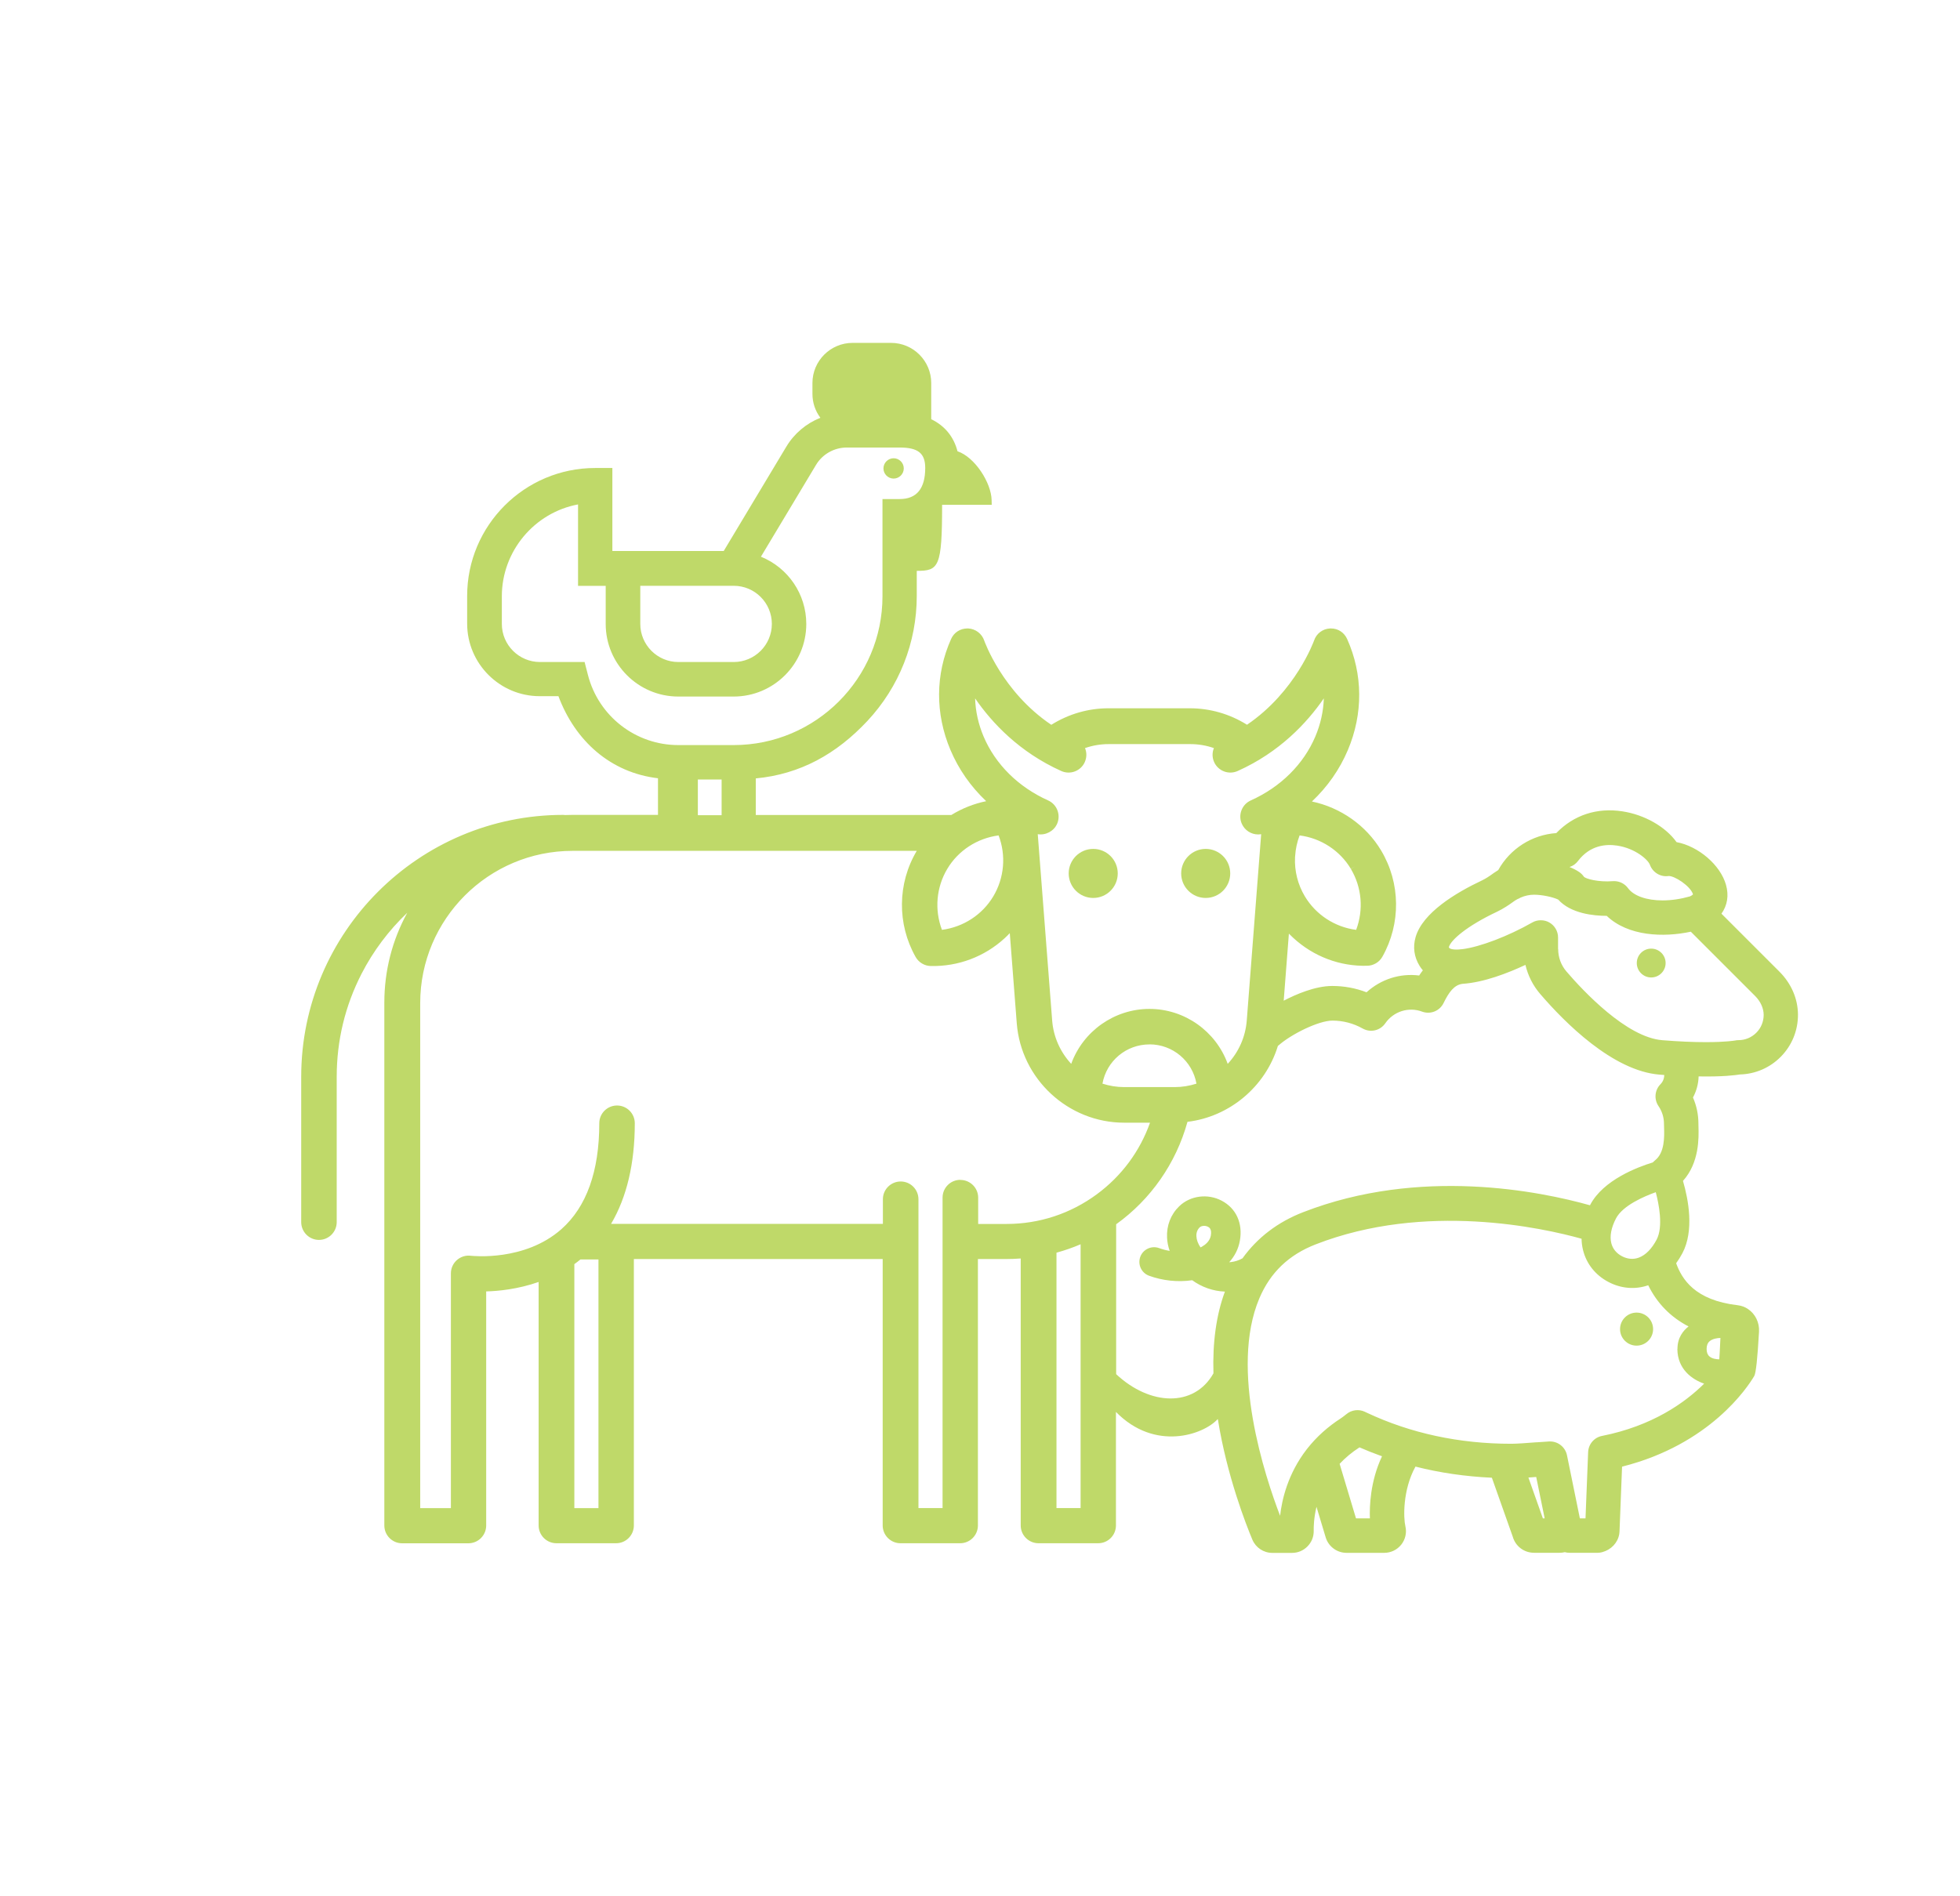 <?xml version="1.0" encoding="UTF-8"?>
<svg xmlns="http://www.w3.org/2000/svg" id="icons" viewBox="0 0 381.97 369.6">
  <defs>
    <style>
      .cls-1 {
        fill: #bfd969;
        stroke-width: 0px;
      }
    </style>
  </defs>
  <circle class="cls-1" cx="234.97" cy="170.26" r="4.78"></circle>
  <circle class="cls-1" cx="213.05" cy="170.26" r="4.78"></circle>
  <path class="cls-1" d="M318.94,255.87c-1.77,0-3.22,1.44-3.22,3.22s1.44,3.22,3.22,3.22,3.22-1.44,3.22-3.22-1.44-3.22-3.22-3.22Z"></path>
  <path class="cls-1" d="M174.15,89.33c-1.09,0-1.98.89-1.98,1.98s.89,1.98,1.98,1.98,1.98-.89,1.98-1.98-.89-1.98-1.98-1.98Z"></path>
  <path class="cls-1" d="M205.89,293.97v-49.78c1.61-.44,3.19-.99,4.7-1.64v51.42h-4.7ZM111.93,246.42c.39-.28.79-.58,1.19-.91h3.51v48.47h-4.7v-47.56ZM264.29,181.26c-4.14-.53-7.84-2.94-9.99-6.52-1.38-2.31-2.05-4.95-1.92-7.62l.02-.26c.09-1.37.37-2.7.87-4.01,4.14.53,7.85,2.94,9.99,6.52l.77-.46-.76.49c2.12,3.56,2.5,7.93,1.02,11.86ZM326.89,262.97c.03,3.96,2.91,5.96,5.22,6.75-3.79,3.76-10.14,8.25-19.91,10.19-1.53.3-2.64,1.61-2.7,3.17l-.51,12.9h-1.1l-2.51-12.3c-.32-1.56-1.7-2.69-3.27-2.69-.08,0-.15,0-.21,0-.62.04-1.45.1-2.36.16h-.15c-1.71.14-3.83.29-4.86.29-10.15,0-19.63-2.04-28.19-6.07l-.38-.18c-1.16-.54-2.56-.36-3.55.46-.52.42-.92.71-1.12.84-2.51,1.62-4.69,3.58-6.45,5.8-.09.1-.17.21-.22.28-3.63,4.71-4.8,9.74-5.15,12.91-2.9-7.56-9.9-28.58-4.04-42.4,2.14-5.04,5.73-8.47,10.97-10.51,21.37-8.32,44.26-3.21,51.82-1.1.01.77.11,1.5.28,2.19.66,2.69,2.42,4.91,4.96,6.24,2.46,1.3,5.24,1.52,7.75.64,1.73,3.52,4.37,6.22,7.86,8.03-1.01.78-2.17,2.17-2.16,4.38ZM236.47,267.73c-3.78,6.66-12.37,6.3-18.95.14v-29.22c6.75-4.85,11.66-11.88,13.9-19.97,8.19-.98,15.19-6.84,17.62-14.8.06-.05.12-.1.18-.14,2.46-2.16,7.76-4.79,10.45-4.79,2.06,0,4.09.53,5.88,1.54,1.53.86,3.43.42,4.42-1.02,1.6-2.31,4.55-3.25,7.17-2.27,1.63.6,3.43-.12,4.19-1.68,1.03-2.1,2.06-3.55,3.71-3.74,4.11-.27,8.77-2.07,12.24-3.69.49,2.09,1.47,4.04,2.88,5.67,4.77,5.56,14.14,14.99,23.24,15.72.31.03.62.05.93.07v.02c0,.67-.26,1.3-.73,1.78-1.13,1.14-1.29,2.93-.39,4.26.7,1.02,1.07,2.22,1.07,3.46,0,.21,0,.46.02.75.05,1.71.15,4.9-1.79,6.39-.14.11-.28.24-.42.39-2.98.91-9.62,3.42-12.17,8.23-.02.04-.04.08-.06.12-9.67-2.72-33.11-7.52-55.91,1.35-4.94,1.92-8.91,4.95-11.81,8.99-.7.39-1.45.64-2.25.73-.12.01-.23.02-.34.03,1.09-1.2,1.8-2.62,2.08-4.2.6-3.38-.71-6.29-3.52-7.78-2.74-1.46-6.15-1.01-8.3,1.07-1.65,1.6-2.49,3.78-2.37,6.14.04.84.21,1.71.51,2.56-.71-.12-1.4-.3-2.05-.54-.72-.26-1.5-.23-2.19.09-.7.32-1.23.9-1.49,1.61-.26.72-.23,1.5.09,2.19.32.7.89,1.22,1.61,1.49,2.65.97,5.6,1.29,8.42.88,1.88,1.36,4.06,2.12,6.37,2.22-1.67,4.52-2.42,9.87-2.23,15.94ZM237.35,276.71c1.76,11.04,5.55,20.65,6.71,23.41.66,1.57,2.19,2.59,3.89,2.59h3.85c1.14,0,2.21-.45,3.01-1.27.8-.81,1.23-1.89,1.21-3.04-.02-.79.03-2.53.54-4.67l1.81,6.01c.02.08.05.16.08.23.62,1.63,2.2,2.73,3.95,2.73h7.37c1.3,0,2.51-.59,3.32-1.61.8-1.02,1.09-2.33.79-3.59-.37-1.55-.56-7.03,1.97-11.61,4.71,1.2,9.69,1.93,14.89,2.17l4.06,11.47c.53,1.89,2.21,3.16,4.17,3.16h5.03c.3,0,.6-.04.95-.12,0,0,0,0,0,0,.29.08.59.12.89.12h5.53c.3,0,.59-.04.87-.12,1.75-.47,3.02-1.82,3.32-3.51.03-.14.04-.29.05-.46l.5-12.7c17.12-4.31,24.46-15.46,25.76-17.67q.49-.83.93-8.65c.1-1.76-.72-3.45-2.14-4.4-.6-.41-1.26-.65-1.97-.74-8.43-.96-10.92-5.12-12.04-8.19.45-.62.86-1.28,1.22-1.96,2.33-4.41,1.16-10.49.11-14.09,3.23-3.59,3.08-8.48,3.02-10.62,0-.21-.01-.39-.01-.54,0-1.76-.35-3.46-1.06-5.1.68-1.26,1.06-2.67,1.1-4.11,4.7.09,7.19-.24,8.05-.38,3-.08,5.81-1.29,7.93-3.42,2.2-2.21,3.4-5.15,3.38-8.27-.02-3.07-1.3-6.03-3.6-8.34l-11.31-11.31c1.16-1.64,1.47-3.57.88-5.64-1.09-3.85-5.35-7.51-9.63-8.31-2.14-3-6.23-5.34-10.55-6-4.96-.77-9.5.72-12.89,4.24-4.72.32-9,3.04-11.31,7.21-.34.21-.63.4-.9.59-.72.53-1.5,1.06-2.28,1.43-5.13,2.42-11.53,6.29-12.92,11.02-.57,1.96-.3,3.9.77,5.63.19.31.4.6.64.87-.25.31-.48.65-.72,1.01-3.74-.47-7.44.72-10.26,3.27-2.14-.82-4.38-1.23-6.68-1.23-3.36,0-7.16,1.67-9.46,2.87l1.01-13.07c.28.29.57.57.87.84,3.96,3.63,9.09,5.57,14.42,5.42,1.21-.03,2.34-.7,2.93-1.76,3.64-6.45,3.55-14.39-.25-20.72-2.92-4.88-7.88-8.36-13.48-9.54,3.05-2.88,5.4-6.24,7-10.02,3-7.08,2.95-14.77-.14-21.66-.57-1.26-1.76-2.05-3.12-2.05-.08,0-.17,0-.21,0-1.44.07-2.66,1-3.11,2.35-.04.1-3.56,9.96-13.07,16.42-3.36-2.1-7.2-3.21-11.13-3.21h-15.88c-3.91,0-7.73,1.1-11.13,3.22-9.57-6.44-13.03-16.32-13.07-16.41-.45-1.35-1.7-2.3-3.12-2.37h-.17c-1.38,0-2.6.78-3.16,2.04-3.09,6.88-3.13,14.57-.13,21.65,1.59,3.76,3.93,7.11,6.96,9.98-2.39.49-4.7,1.4-6.79,2.69h-38.11v-7.13c8.69-.82,15.74-4.78,21.75-11.2,6.2-6.64,9.62-15.29,9.62-24.36v-4.9c4.28,0,4.94-.67,4.94-12.87h9.67l-.02-.92c-.06-3.34-3.24-8.38-6.65-9.52-.73-2.83-2.47-4.97-5.12-6.25v-7.05c0-4.32-3.51-7.83-7.83-7.83h-7.49c-4.32,0-7.83,3.51-7.83,7.83v2.1c0,1.71.54,3.33,1.55,4.67-2.78,1.11-5.12,3.09-6.65,5.65l-12.19,20.32h-21.7v-16.18h-3.36c-13.75,0-24.94,11.19-24.94,24.94v5.39c0,7.8,6.35,14.15,14.15,14.15h3.64c3.26,8.72,10.16,14.91,19.4,16v7.14h-16.71c-.48,0-.97.02-1.39.03-.13-.02-.25-.03-.37-.03-28.15,0-51.06,22.91-51.06,51.06v28.32c0,1.91,1.55,3.47,3.46,3.47s3.46-1.55,3.46-3.47v-28.32c0-7.07,1.63-13.83,4.84-20.09,2.27-4.42,5.3-8.46,8.91-11.89-2.94,5.35-4.47,11.32-4.47,17.53v101.91c0,1.91,1.55,3.47,3.47,3.47h12.91c1.91,0,3.47-1.55,3.47-3.47v-45.63c2.35-.06,6.16-.42,10.22-1.84v47.46c0,1.91,1.55,3.47,3.47,3.47h11.63c1.91,0,3.46-1.55,3.46-3.47v-51.93h48.49v51.93c0,1.91,1.55,3.47,3.47,3.47h11.63c1.91,0,3.46-1.55,3.46-3.47v-51.93h5.52c.92,0,1.87-.04,2.82-.11v52.04c0,1.91,1.55,3.47,3.47,3.47h11.63c1.91,0,3.46-1.55,3.46-3.47v-22.13c7.59,7.76,17.07,4.45,19.83,1.4ZM187.15,229.99c-1.91,0-3.46,1.55-3.46,3.46v60.52h-4.7v-60.2c0-1.91-1.55-3.46-3.46-3.46s-3.47,1.55-3.47,3.46v4.8h-52.97c3.06-5.19,4.62-11.78,4.62-19.61,0-1.91-1.55-3.46-3.46-3.46s-3.46,1.55-3.46,3.46c0,9.37-2.49,16.31-7.39,20.65-7.14,6.3-17.22,5.22-17.63,5.18-1-.13-1.98.18-2.73.84-.75.66-1.17,1.6-1.17,2.6v45.75h-5.98v-98.44c0-16.37,13.32-29.68,29.69-29.68h67.08c-3.77,6.33-3.86,14.25-.22,20.69.6,1.06,1.72,1.73,2.93,1.76,5.35.12,10.49-1.81,14.42-5.42.34-.31.67-.64,1-.99l1.36,17.58c.84,10.86,10.03,19.37,20.93,19.37h5.04c-1.98,5.58-5.54,10.39-10.35,13.94-5.14,3.8-11.24,5.8-17.62,5.8h-5.52v-5.12c0-1.91-1.55-3.46-3.46-3.46ZM211.41,148.54c.39-.88.4-1.85.04-2.71,1.49-.52,3.04-.78,4.62-.78h15.88c1.59,0,3.14.26,4.62.78-.36.86-.35,1.84.04,2.72.38.85,1.07,1.49,1.92,1.82.86.33,1.8.31,2.66-.07,8.17-3.66,13.51-9.38,16.8-14.16-.08,2.51-.64,5.04-1.65,7.42-2.3,5.43-6.77,9.86-12.58,12.47-.84.38-1.49,1.06-1.82,1.93-.33.87-.3,1.81.08,2.65.56,1.24,1.8,2.05,3.16,2.05.2,0,.4-.02.6-.05l-2.81,36.34c-.25,3.16-1.55,6.11-3.71,8.43-2.31-6.37-8.41-10.71-15.25-10.71s-12.94,4.34-15.25,10.71c-2.16-2.33-3.46-5.28-3.71-8.43l-2.81-36.34c1.52.26,3.12-.57,3.76-2,.78-1.74,0-3.8-1.74-4.58-5.81-2.61-10.28-7.04-12.58-12.47-1.01-2.38-1.57-4.91-1.65-7.42,3.29,4.78,8.64,10.49,16.8,14.16,1.74.78,3.8,0,4.58-1.75ZM224.01,203.58c4.54,0,8.37,3.25,9.16,7.66-1.38.44-2.8.67-4.22.67h-9.88c-1.4,0-2.8-.22-4.22-.67.79-4.41,4.62-7.65,9.16-7.65ZM193.57,174.74c-2.14,3.57-5.82,5.97-10,6.52-1.48-3.9-1.11-8.3,1.04-11.89h0c2.13-3.57,5.82-5.97,10-6.52,1.49,3.9,1.11,8.3-1.04,11.89ZM322.84,241.66c-.95,1.79-2.14,3-3.45,3.49-1.07.4-2.21.3-3.3-.27-1.09-.58-1.81-1.46-2.08-2.57-.33-1.36-.01-3.02.93-4.82,1.35-2.55,5.61-4.33,7.74-5.09.58,2.18,1.51,6.71.16,9.26ZM233.8,239.25c.19-.18.51-.29.86-.29.27,0,.52.06.75.18.22.11.79.42.56,1.71-.19,1.08-1.04,1.77-1.72,2.16-.09.05-.19.1-.29.15-.49-.72-.77-1.47-.8-2.16-.04-.71.18-1.3.64-1.75ZM303.64,185.01v-2.26c0-1.19-.64-2.31-1.67-2.91-.51-.3-1.1-.45-1.69-.45s-1.16.14-1.66.43c-4.7,2.68-10.17,4.76-13.6,5.2h-.05c-.26.01-.53.04-.74.07-1.16.06-1.71-.15-1.83-.35-.04-.06-.05-.09-.02-.17.4-1.35,3.49-4.07,9.34-6.83,1.28-.61,2.38-1.36,3.37-2.08.2-.15.43-.27.64-.39.22-.08.41-.18.59-.29.86-.38,1.75-.57,2.65-.57,1.51,0,3.61.43,4.7.95,2.46,2.74,6.94,3.17,9.45,3.17,4.16,3.98,11.04,4.24,16.39,3.09l12.54,12.54c1.05,1.05,1.65,2.38,1.66,3.66,0,1.32-.5,2.56-1.43,3.49-.93.93-2.16,1.45-3.48,1.45-.22,0-.45.02-.66.07-.07.01-1.78.32-5.72.32-2.51,0-5.36-.13-8.47-.38-6.96-.56-15.38-9.55-18.68-13.4-1.04-1.21-1.61-2.76-1.61-4.37ZM329.33,174.74c-1.78.51-3.62.78-5.33.78-3.12,0-5.63-.89-6.72-2.38-.63-.87-1.65-1.38-2.71-1.38-.09,0-.19,0-.28.01-2.77.22-5.3-.45-5.63-.89-.24-.35-.54-.64-.88-.88-.58-.4-1.24-.72-1.91-.99.65-.2,1.23-.61,1.66-1.18,2.35-3.09,5.46-3.33,7.65-2.99,3.48.53,5.99,2.72,6.36,3.74.54,1.48,2.05,2.41,3.6,2.19,1.1-.12,4.3,1.92,4.8,3.57,0,0-.1.16-.62.41ZM266.96,295.98h-2.7l-3.19-10.63c1.12-1.2,2.41-2.27,3.83-3.18.01,0,.03-.02.04-.03,1.34.59,2.79,1.16,4.39,1.74-2.3,4.87-2.45,9.81-2.36,12.11ZM299.38,287.91l1.65,8.07h-.35l-2.82-7.96c.5-.03,1.01-.07,1.53-.11ZM332.59,262.96c0-.68.19-1.18.6-1.52.57-.48,1.46-.61,2.09-.63-.1,2.25-.17,3.49-.22,4.17-.59,0-1.42-.13-1.92-.57-.37-.32-.55-.8-.55-1.45ZM140.63,151.95v6.96h-4.63v-6.96h4.63ZM113.94,129.05h-8.71c-4.09,0-7.43-3.33-7.43-7.43v-5.39c0-8.77,6.33-16.31,14.85-17.9v15.87h5.39v7.43c0,7.8,6.35,14.15,14.15,14.15h10.79c7.8,0,14.15-6.35,14.15-14.15,0-5.8-3.52-10.95-8.84-13.11l10.74-17.9c1.25-2.09,3.54-3.38,5.98-3.38h10.33c3.58,0,4.97,1.12,4.97,3.98,0,4.02-1.67,6.06-4.97,6.06h-3.36v18.96c0,15.99-13.01,29-29,29h-10.79c-8.3,0-15.54-5.62-17.61-13.66h0s-.65-2.52-.65-2.52ZM142.99,129.05h-10.79c-4.09,0-7.42-3.33-7.42-7.43v-7.43h18.21c4.1,0,7.43,3.33,7.43,7.43s-3.33,7.43-7.43,7.43Z"></path>
  <path class="cls-1" d="M321.79,184.92c-1.55,0-2.81,1.26-2.81,2.81s1.26,2.81,2.81,2.81,2.81-1.26,2.81-2.81-1.26-2.81-2.81-2.81Z"></path>
</svg>
